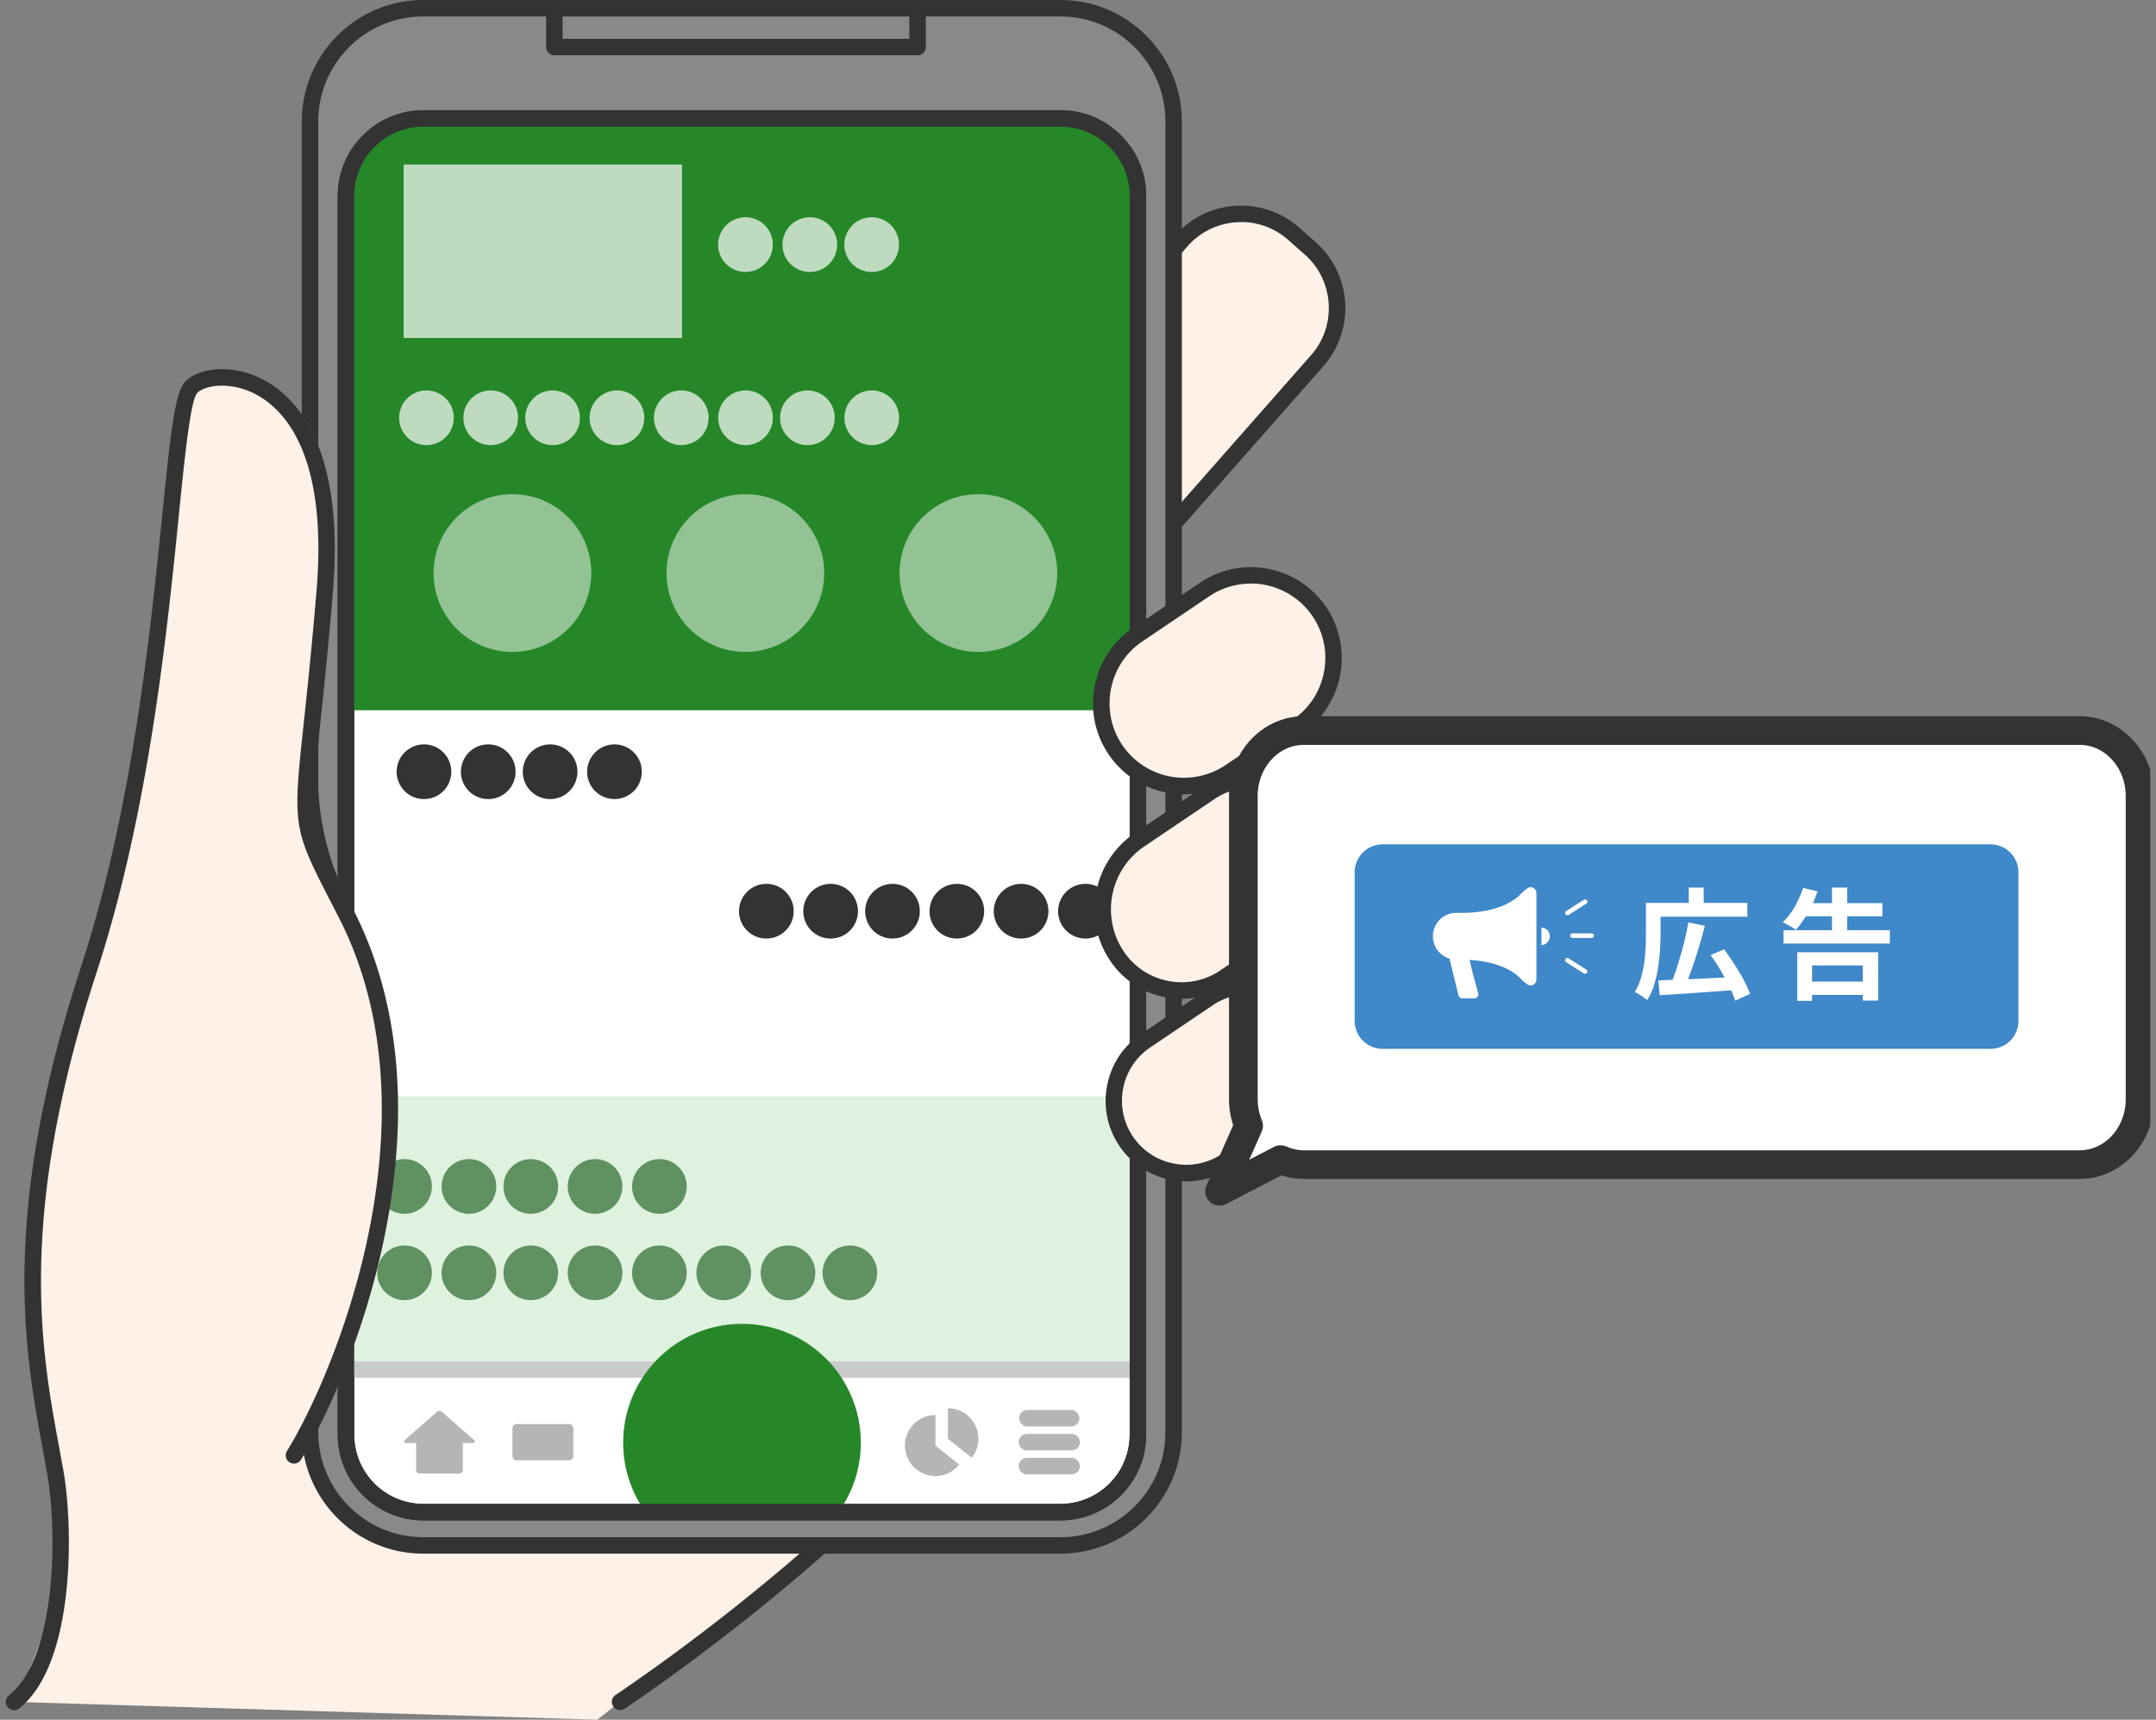 <svg width="188" height="150" viewBox="0 0 188 150" fill="none" xmlns="http://www.w3.org/2000/svg"><rect x="0" y="0" width="188" height="150" fill="#808080" stroke="none"/><g clip-path="url(#clip0_1139_7077)"><path d="M18.165 64.066c-1.63 9.243-12.14 26.227-12.14 26.227-6.3 23.505-2.842 27.792-.818 41.696 1.054 7.217-3.99 16.453-3.99 16.453L52.073 150s5.073-3.957 9.643-7.505c15.75-12.23 17.155-12.955 21.884-27.024 1.707-5.07 6.967-43.692 7.842-52.812" fill="#FEF1E7"/><path d="M54.075 149.16a.717.717 0 01-.402-1.314c10.203-6.916 17.858-13.933 17.938-13.997a.715.715 0 11.969 1.055c-.08.072-7.807 7.153-18.103 14.134a.695.695 0 01-.402.122z" fill="#333"/><path d="M88.496 37.473l14.514-16.478a6.932 6.932 0 019.783-.616l1.447 1.277a6.946 6.946 0 01.616 9.792l-14.515 16.478a6.93 6.93 0 01-9.782.616l-1.448-1.277a6.946 6.946 0 01-.615-9.792z" fill="#FEF1E7"/><path d="M95.144 51.003a7.61 7.61 0 01-5.05-1.91l-1.45-1.279a7.61 7.61 0 01-2.569-5.264 7.595 7.595 0 011.887-5.544l14.515-16.481c2.791-3.167 7.634-3.469 10.798-.682l1.45 1.278c3.164 2.793 3.465 7.64.681 10.808l-14.514 16.482a7.624 7.624 0 01-5.74 2.592h-.008zm13.073-31.627a6.197 6.197 0 00-4.664 2.104L89.039 37.96a6.205 6.205 0 00-1.536 4.503 6.192 6.192 0 002.08 4.273l1.45 1.279c2.569 2.269 6.508 2.017 8.775-.553l14.515-16.482c2.267-2.571 2.016-6.514-.552-8.783l-1.45-1.278a6.177 6.177 0 00-4.104-1.552v.008z" fill="#333"/><path d="M92.475.718H36.898c-5.448 0-9.865 4.421-9.865 9.875v114.329c0 5.454 4.417 9.875 9.865 9.875h55.577c5.449 0 9.866-4.421 9.866-9.875V10.592c0-5.453-4.417-9.874-9.866-9.874z" fill="#898989"/><path d="M92.475 135.515H36.898c-5.833 0-10.583-4.754-10.583-10.593V10.592C26.315 4.755 31.065 0 36.898 0h55.577c5.834 0 10.583 4.754 10.583 10.593v114.329c0 5.839-4.75 10.593-10.583 10.593zM36.898 1.436c-5.044 0-9.148 4.108-9.148 9.157v114.329c0 5.049 4.105 9.157 9.148 9.157h55.577c5.044 0 9.148-4.108 9.148-9.157V10.592c0-5.048-4.104-9.156-9.148-9.156H36.898z" fill="#333"/><path d="M92.468 10.334H36.92a6.755 6.755 0 00-6.752 6.758V125.13a6.754 6.754 0 006.752 6.758h55.548a6.754 6.754 0 006.751-6.758V17.092a6.755 6.755 0 00-6.751-6.758z" fill="#fff"/><path d="M92.475 132.614H36.92c-4.119 0-7.47-3.354-7.47-7.476V17.092c0-4.122 3.351-7.476 7.47-7.476h55.555c4.119 0 7.47 3.354 7.47 7.476v108.046c0 4.122-3.351 7.476-7.47 7.476zM36.92 11.052a6.041 6.041 0 00-6.034 6.04v108.046a6.04 6.04 0 006.034 6.039h55.555a6.04 6.04 0 006.034-6.039V17.092a6.041 6.041 0 00-6.034-6.04H36.92z" fill="#333"/><path d="M98.933 95.607H30.835v23.599h68.098V95.607z" fill="#DFF2DF"/><path d="M35.277 101.101a2.377 2.377 0 012.382 2.384 2.378 2.378 0 01-2.382 2.385 2.378 2.378 0 01-2.382-2.385 2.387 2.387 0 012.382-2.384zm5.611 0a2.377 2.377 0 012.382 2.384 2.378 2.378 0 01-2.382 2.385 2.377 2.377 0 01-2.382-2.385 2.386 2.386 0 012.382-2.384zm5.395 0a2.377 2.377 0 012.383 2.384 2.378 2.378 0 01-2.383 2.385 2.378 2.378 0 01-2.382-2.385 2.386 2.386 0 012.382-2.384zm5.604 0a2.377 2.377 0 012.382 2.384 2.378 2.378 0 01-2.382 2.385 2.378 2.378 0 01-2.382-2.385 2.386 2.386 0 012.382-2.384zm5.611 0a2.377 2.377 0 012.382 2.384 2.378 2.378 0 01-2.382 2.385 2.378 2.378 0 01-2.382-2.385 2.387 2.387 0 012.382-2.384zm-22.221 7.534a2.377 2.377 0 012.382 2.384 2.377 2.377 0 01-2.382 2.384 2.377 2.377 0 01-2.382-2.384 2.386 2.386 0 012.382-2.384zm5.611 0a2.377 2.377 0 012.382 2.384 2.377 2.377 0 01-2.382 2.384 2.377 2.377 0 01-2.382-2.384 2.386 2.386 0 012.382-2.384zm5.395 0a2.377 2.377 0 012.383 2.384 2.377 2.377 0 01-2.383 2.384 2.377 2.377 0 01-2.382-2.384 2.386 2.386 0 012.382-2.384zm5.604 0a2.377 2.377 0 012.382 2.384 2.377 2.377 0 01-2.382 2.384 2.377 2.377 0 01-2.382-2.384 2.386 2.386 0 012.382-2.384zm5.611 0a2.377 2.377 0 012.382 2.384 2.377 2.377 0 01-2.382 2.384 2.377 2.377 0 01-2.382-2.384 2.386 2.386 0 012.382-2.384zm5.611 0a2.377 2.377 0 012.382 2.384 2.377 2.377 0 01-2.382 2.384 2.377 2.377 0 01-2.382-2.384 2.386 2.386 0 012.382-2.384zm5.603 0a2.377 2.377 0 012.382 2.384 2.377 2.377 0 01-2.382 2.384 2.377 2.377 0 01-2.382-2.384 2.386 2.386 0 012.382-2.384zm5.396 0a2.377 2.377 0 012.382 2.384 2.377 2.377 0 01-2.382 2.384 2.377 2.377 0 01-2.382-2.384 2.386 2.386 0 012.382-2.384z" fill="#609161"/><path d="M80.013 4.819h-31.67a.72.72 0 01-.718-.718V.718A.72.72 0 0148.343 0h31.67a.72.72 0 01.717.718v3.383a.72.72 0 01-.717.718zM49.06 3.382h30.235V1.436H49.06v1.946z" fill="#333"/><path d="M37.573 10.334H91.83c4.082 0 7.397 3.318 7.397 7.404v44.21H30.17v-44.21c0-4.086 3.314-7.404 7.397-7.404h.007z" fill="#268728"/><path d="M36.97 64.928a2.377 2.377 0 012.382 2.384 2.377 2.377 0 01-2.382 2.385 2.377 2.377 0 01-2.382-2.385 2.386 2.386 0 012.382-2.384zm5.604 0a2.377 2.377 0 012.382 2.384 2.377 2.377 0 01-2.383 2.385 2.377 2.377 0 01-2.382-2.385 2.386 2.386 0 012.383-2.384zm5.395 0a2.377 2.377 0 012.382 2.384 2.377 2.377 0 01-2.382 2.385 2.377 2.377 0 01-2.382-2.385 2.387 2.387 0 012.382-2.384zm5.611 0a2.377 2.377 0 012.382 2.384 2.377 2.377 0 01-2.382 2.385 2.377 2.377 0 01-2.382-2.385 2.386 2.386 0 012.382-2.384z" fill="#333"/><path d="M37.185 34.055a2.377 2.377 0 012.382 2.384 2.377 2.377 0 01-2.382 2.384 2.377 2.377 0 01-2.382-2.384 2.386 2.386 0 012.382-2.384zm5.604 0a2.377 2.377 0 012.382 2.384 2.377 2.377 0 01-2.382 2.384 2.377 2.377 0 01-2.382-2.384 2.386 2.386 0 012.382-2.384zm5.395 0a2.377 2.377 0 012.382 2.384 2.377 2.377 0 01-2.382 2.384 2.377 2.377 0 01-2.382-2.384 2.386 2.386 0 012.382-2.384zm5.611 0a2.377 2.377 0 012.382 2.384 2.377 2.377 0 01-2.382 2.384 2.377 2.377 0 01-2.382-2.384 2.386 2.386 0 012.382-2.384zm5.611 0a2.377 2.377 0 012.382 2.384 2.377 2.377 0 01-2.382 2.384 2.377 2.377 0 01-2.382-2.384 2.386 2.386 0 012.382-2.384zm5.604 0a2.377 2.377 0 012.382 2.384 2.377 2.377 0 01-2.382 2.384 2.377 2.377 0 01-2.383-2.384 2.386 2.386 0 012.383-2.384zm5.395 0a2.377 2.377 0 012.382 2.384 2.377 2.377 0 01-2.382 2.384 2.377 2.377 0 01-2.382-2.384 2.386 2.386 0 012.382-2.384zm5.611 0a2.377 2.377 0 012.382 2.384 2.377 2.377 0 01-2.382 2.384 2.377 2.377 0 01-2.382-2.384 2.386 2.386 0 012.382-2.384zM65.003 18.952a2.377 2.377 0 012.382 2.384 2.377 2.377 0 01-2.382 2.385 2.377 2.377 0 01-2.382-2.385 2.386 2.386 0 012.382-2.384zm5.611 0a2.377 2.377 0 012.382 2.384 2.377 2.377 0 01-2.382 2.385 2.377 2.377 0 01-2.383-2.385 2.386 2.386 0 012.383-2.384zm5.395 0a2.377 2.377 0 012.382 2.384 2.377 2.377 0 01-2.382 2.385 2.377 2.377 0 01-2.382-2.385 2.386 2.386 0 012.382-2.384z" opacity=".7" fill="#fff"/><path d="M66.825 77.093a2.377 2.377 0 012.382 2.385 2.377 2.377 0 01-2.382 2.384 2.377 2.377 0 01-2.382-2.384 2.386 2.386 0 012.382-2.385zm5.603 0a2.377 2.377 0 012.383 2.385 2.377 2.377 0 01-2.383 2.384 2.377 2.377 0 01-2.382-2.384 2.386 2.386 0 012.382-2.385zm5.396 0a2.377 2.377 0 012.382 2.385 2.377 2.377 0 01-2.382 2.384 2.377 2.377 0 01-2.382-2.384 2.386 2.386 0 012.382-2.385zm5.611 0a2.377 2.377 0 012.382 2.385 2.377 2.377 0 01-2.382 2.384 2.377 2.377 0 01-2.382-2.384 2.387 2.387 0 012.382-2.385zm5.603 0a2.377 2.377 0 012.382 2.385 2.377 2.377 0 01-2.382 2.384 2.377 2.377 0 01-2.382-2.384 2.387 2.387 0 012.382-2.385zm5.612 0a2.377 2.377 0 012.381 2.385 2.377 2.377 0 01-2.382 2.384 2.377 2.377 0 01-2.382-2.384 2.386 2.386 0 012.382-2.385z" fill="#333"/><path d="M99.227 120.182H30.168a.72.72 0 01-.717-.718.72.72 0 01.717-.718H99.22a.72.72 0 01.717.718.72.72 0 01-.717.718h.007z" fill="#C9CACA"/><path d="M56.292 131.895a10.332 10.332 0 01-1.951-6.054c0-5.723 4.635-10.37 10.36-10.37 5.726 0 10.361 4.64 10.361 10.37 0 2.263-.725 4.352-1.952 6.054" fill="#268728"/><path d="M40.063 124.822h-3.48a.294.294 0 00-.294.294v3.11c0 .162.131.294.294.294h3.48a.294.294 0 00.294-.294v-3.11a.294.294 0 00-.294-.294z" fill="#B5B5B6"/><path d="M38.104 123.141l-2.827 2.492c-.093.079-.036.23.086.23h5.912c.122 0 .172-.151.086-.23l-2.827-2.492a.327.327 0 00-.43 0zm11.516 1.07h-4.564a.373.373 0 00-.373.374v2.413c0 .206.167.373.373.373h4.563a.373.373 0 00.373-.373v-2.413a.373.373 0 00-.373-.374zm34.023 3.534a2.645 2.645 0 01-2.073.998c-.46 0-.89-.115-1.27-.323l1.27-2.334 2.073 1.659zm1.672-2.255c0 .624-.215 1.199-.581 1.658l-2.074-1.658v-2.658a2.66 2.66 0 012.655 2.658zm-3.745-2.062v2.658l-1.27 2.334a2.655 2.655 0 011.263-4.992h.007zm11.874.992h-3.896a.72.72 0 010-1.437h3.896a.72.72 0 010 1.437zm0 2.089h-3.896a.72.72 0 01-.717-.718.72.72 0 01.717-.718h3.896a.72.72 0 01.718.718.72.72 0 01-.718.718zm0 2.083h-3.896a.72.72 0 01-.717-.718.72.72 0 01.717-.718h3.896a.72.72 0 01.718.718.72.72 0 01-.718.718z" fill="#B5B5B6"/><path d="M92.475 132.614H36.92c-4.119 0-7.47-3.354-7.47-7.476V17.092c0-4.122 3.351-7.476 7.47-7.476h55.555c4.119 0 7.47 3.354 7.47 7.476v108.046c0 4.122-3.351 7.476-7.47 7.476zM36.92 11.052a6.041 6.041 0 00-6.034 6.04v108.046a6.04 6.04 0 006.034 6.039h55.555a6.04 6.04 0 006.034-6.039V17.092a6.041 6.041 0 00-6.034-6.04H36.92z" fill="#333"/><path opacity=".7" d="M59.47 14.349H35.199V29.48H59.47V14.35z" fill="#fff"/><path opacity=".5" d="M44.683 56.863a6.877 6.877 0 006.874-6.88c0-3.8-3.078-6.88-6.874-6.88a6.877 6.877 0 00-6.873 6.88c0 3.8 3.077 6.88 6.873 6.88zm20.313 0a6.877 6.877 0 006.873-6.88c0-3.8-3.077-6.88-6.873-6.88a6.877 6.877 0 00-6.874 6.88c0 3.8 3.078 6.88 6.874 6.88zm20.319 0a6.877 6.877 0 006.874-6.88c0-3.8-3.078-6.88-6.874-6.88a6.877 6.877 0 00-6.874 6.88c0 3.8 3.078 6.88 6.874 6.88z" fill="#fff"/><path d="M105.045 51.42l-5.841 3.944a7.222 7.222 0 00-1.946 10.019 7.207 7.207 0 0010.01 1.948l5.841-3.944a7.221 7.221 0 001.946-10.02 7.207 7.207 0 00-10.01-1.947z" fill="#FEF1E7"/><path d="M103.245 69.28a7.933 7.933 0 01-6.587-3.498 7.887 7.887 0 01-1.198-5.953 7.86 7.86 0 013.343-5.063l5.841-3.942c3.623-2.45 8.559-1.487 11.006 2.14a7.885 7.885 0 011.198 5.953 7.84 7.84 0 01-3.343 5.063l-5.841 3.943a7.91 7.91 0 01-4.419 1.357zm5.826-18.377a6.49 6.49 0 00-3.624 1.105l-5.84 3.943a6.442 6.442 0 00-2.734 4.151c-.33 1.71.015 3.44.983 4.876a6.493 6.493 0 009.012 1.753l5.84-3.943a6.442 6.442 0 002.734-4.151 6.463 6.463 0 00-.983-4.876 6.5 6.5 0 00-5.395-2.866l.007.008z" fill="#333"/><path d="M99.389 73.234l6.103-4.12a6.775 6.775 0 019.412 1.832l.305.452a6.79 6.79 0 01-1.83 9.421l-6.555 4.426a6.775 6.775 0 01-9.412-1.832c-2.259-3.352-1.378-7.913 1.977-10.178z" fill="#FEF1E7"/><path d="M103.044 87.119a7.496 7.496 0 01-6.228-3.304c-2.483-3.677-1.507-8.697 2.167-11.174l6.106-4.122c3.429-2.313 8.1-1.408 10.41 2.025l.302.452a7.449 7.449 0 011.133 5.623 7.476 7.476 0 01-3.157 4.79l-6.557 4.424a7.434 7.434 0 01-4.183 1.279l.007.007zm6.228-18.45a6.045 6.045 0 00-3.38 1.035l-6.106 4.122c-3.02 2.04-3.824 6.154-1.786 9.178a6.025 6.025 0 003.867 2.556 6.002 6.002 0 004.542-.919l6.558-4.424a6.035 6.035 0 002.554-3.87 6.038 6.038 0 00-.919-4.553l-.301-.453a6.052 6.052 0 00-5.037-2.671h.008z" fill="#333"/><path d="M105.358 87.085l-5.466 3.69a6.316 6.316 0 00-1.702 8.764l.004.006a6.303 6.303 0 008.755 1.703l5.466-3.69a6.316 6.316 0 001.702-8.764l-.004-.006a6.303 6.303 0 00-8.755-1.703z" fill="#FEF1E7"/><path d="M103.438 103.04a7.016 7.016 0 01-5.833-3.095 6.977 6.977 0 01-1.062-5.271 6.961 6.961 0 012.964-4.489l5.46-3.684a6.96 6.96 0 015.266-1.063 6.953 6.953 0 014.484 2.966 6.974 6.974 0 011.062 5.272 6.957 6.957 0 01-2.963 4.488l-5.46 3.684a6.988 6.988 0 01-3.918 1.199v-.007zm5.425-16.316a5.503 5.503 0 00-3.107.955l-5.46 3.684c-2.554 1.724-3.236 5.214-1.507 7.77a5.553 5.553 0 003.573 2.356 5.53 5.53 0 004.19-.847l5.461-3.685a5.561 5.561 0 002.353-3.576 5.545 5.545 0 00-.847-4.194 5.555 5.555 0 00-3.573-2.355 5.618 5.618 0 00-1.09-.108h.007z" fill="#333"/><path d="M23.295 130.811c5.03-9.085 17.234-27.505 7.734-49.323-4.793-11.009-5.338-11.239-2.712-29.997 2.849-20.38-9.585-19.813-11.63-17.738-2.038 2.068-2.167 28.202-8.947 50.81-6.874 22.908 16.896 43.806 15.548 46.248h.007z" fill="#FEF1E7"/><path d="M1.217 149.16a.719.719 0 01-.445-1.279c4.17-3.31 4.234-14.219 3.344-19.325-.115-.668-.244-1.35-.373-2.061-1.593-8.618-3.774-20.424 3.315-42.148 4.491-13.753 6.056-29.207 7.089-39.427.753-7.425 1.119-10.743 2.03-11.663 1.09-1.105 3.774-1.536 6.386-.337 2.877 1.321 7.548 5.501 6.472 18.643-.424 5.142-.833 8.934-1.127 11.706-.617 5.755.132 10.688 2.246 14.801l.66 1.286c9.299 18.183-.43 41.3-4.57 47.965a.72.72 0 01-.99.23.72.72 0 01-.23-.991c4.032-6.485 13.51-28.956 4.513-46.55l-.66-1.28c-3.337-6.491-3.358-6.635-2.397-15.612.294-2.765.703-6.55 1.127-11.67 1.004-12.266-3.1-16.05-5.64-17.221-2.095-.962-4.147-.589-4.764.043-.595.632-1.098 5.573-1.621 10.801-1.04 10.284-2.612 25.825-7.154 39.728-6.974 21.379-4.836 32.97-3.272 41.437.13.719.259 1.408.38 2.076.847 4.847 1.048 16.797-3.867 20.704a.688.688 0 01-.444.158l-.008-.014z" fill="#333"/><path d="M181.337 63.721h-67.653c-2.913 0-5.266 2.557-5.266 5.71v26.442c0 .826.165 1.609.459 2.32l-2.533 5.716 5.324-2.765c.624.28 1.306.438 2.023.438h67.653c2.913 0 5.266-2.556 5.266-5.709V69.431c0-3.153-2.36-5.71-5.266-5.71h-.007z" fill="#fff" stroke="#333" stroke-width="2.5" stroke-linecap="round" stroke-linejoin="round"/><path d="M173.566 73.646h-53.001a2.441 2.441 0 00-2.44 2.442v12.955a2.441 2.441 0 002.44 2.442h53.001a2.441 2.441 0 002.44-2.442V76.088a2.441 2.441 0 00-2.44-2.442z" fill="#3F88C9"/><path d="M143.539 78.752h1.263v2.65c0 .417-.015.884-.05 1.386-.029.51-.087 1.027-.165 1.559a10.694 10.694 0 01-.345 1.544 5.64 5.64 0 01-.61 1.343 2.934 2.934 0 00-.315-.244c-.137-.094-.266-.187-.409-.273a2.219 2.219 0 00-.359-.187 5.3 5.3 0 00.531-1.214 9.48 9.48 0 00.294-1.35 15 15 0 00.122-1.35c.014-.438.029-.847.029-1.214v-2.65h.014zm.61 0h8.222v1.207h-8.222v-1.207zm.459 6.765c.56-.021 1.205-.05 1.944-.079a166.12 166.12 0 002.347-.107c.825-.036 1.643-.08 2.453-.123l-.021 1.142-2.368.173c-.796.057-1.557.115-2.281.158-.725.043-1.378.086-1.959.129l-.115-1.3v.007zm2.619-5.063l1.435.295c-.122.474-.251.955-.395 1.443-.143.489-.294.97-.445 1.444-.15.474-.308.919-.466 1.343a20.34 20.34 0 01-.459 1.149l-1.191-.302c.143-.359.294-.754.437-1.192.144-.438.287-.898.424-1.379.136-.481.265-.955.373-1.436.115-.481.208-.934.28-1.365h.007zm.029-3.037h1.305v1.924h-1.305v-1.924zm1.901 5.888l1.184-.502c.294.395.588.833.889 1.292.302.467.574.92.818 1.372.244.453.431.862.553 1.228l-1.299.589a8.259 8.259 0 00-.495-1.22 23.27 23.27 0 00-.768-1.416 15.625 15.625 0 00-.882-1.343zm8.072-5.86l1.255.302a9.59 9.59 0 01-.516 1.271 9.368 9.368 0 01-.66 1.15 8.708 8.708 0 01-.711.94 2.708 2.708 0 00-.337-.23 8.646 8.646 0 00-.438-.244 9.591 9.591 0 00-.373-.194c.38-.352.732-.797 1.041-1.336a9.018 9.018 0 00.739-1.659zm-1.708 3.692h9.27V82.3h-9.27v-1.163zm1.205 1.917h7.046v4.216h-1.342v-3.06h-4.419v3.088h-1.292v-4.244h.007zm.538-4.28h6.881v1.149h-6.881v-1.15zm.115 6.844h5.676v1.163h-5.676v-1.163zm2.368-8.201h1.327v4.43h-1.327v-4.43zm-26.282-.037c-.287 0-.753.496-.954.697-.172.173-1.55 1.544-5.044 1.544h-.509a2.04 2.04 0 00-.56 3.993l.768 3.174a.36.36 0 00.351.295h1.026c.115 0 .223-.05.287-.144a.355.355 0 00.065-.316l-.388-1.422-.1-.373-.265-1.099c2.984.165 4.197 1.365 4.355 1.53.201.2.667.696.954.696a.527.527 0 00.524-.524v-7.526a.527.527 0 00-.524-.524h.014zm.948 3.52v1.536a.769.769 0 000-1.536zm4.369.51h-1.665a.2.2 0 00-.2.2.2.2 0 00.2.202h1.665a.201.201 0 000-.403zm-2.274-1.674a.205.205 0 00.279.065l1.543-.984a.2.2 0 00.065-.273.207.207 0 00-.28-.065l-1.543.984a.206.206 0 00-.064.28v-.007zm1.815 4.834l-1.543-.984a.202.202 0 00-.272.057.206.206 0 00.057.28l1.543.984a.208.208 0 00.28-.065.21.21 0 00-.065-.28v.007z" fill="#fff"/></g><defs><clipPath id="clip0_1139_7077"><path fill="#fff" transform="translate(.5)" d="M0 0h187v150H0z"/></clipPath></defs></svg>